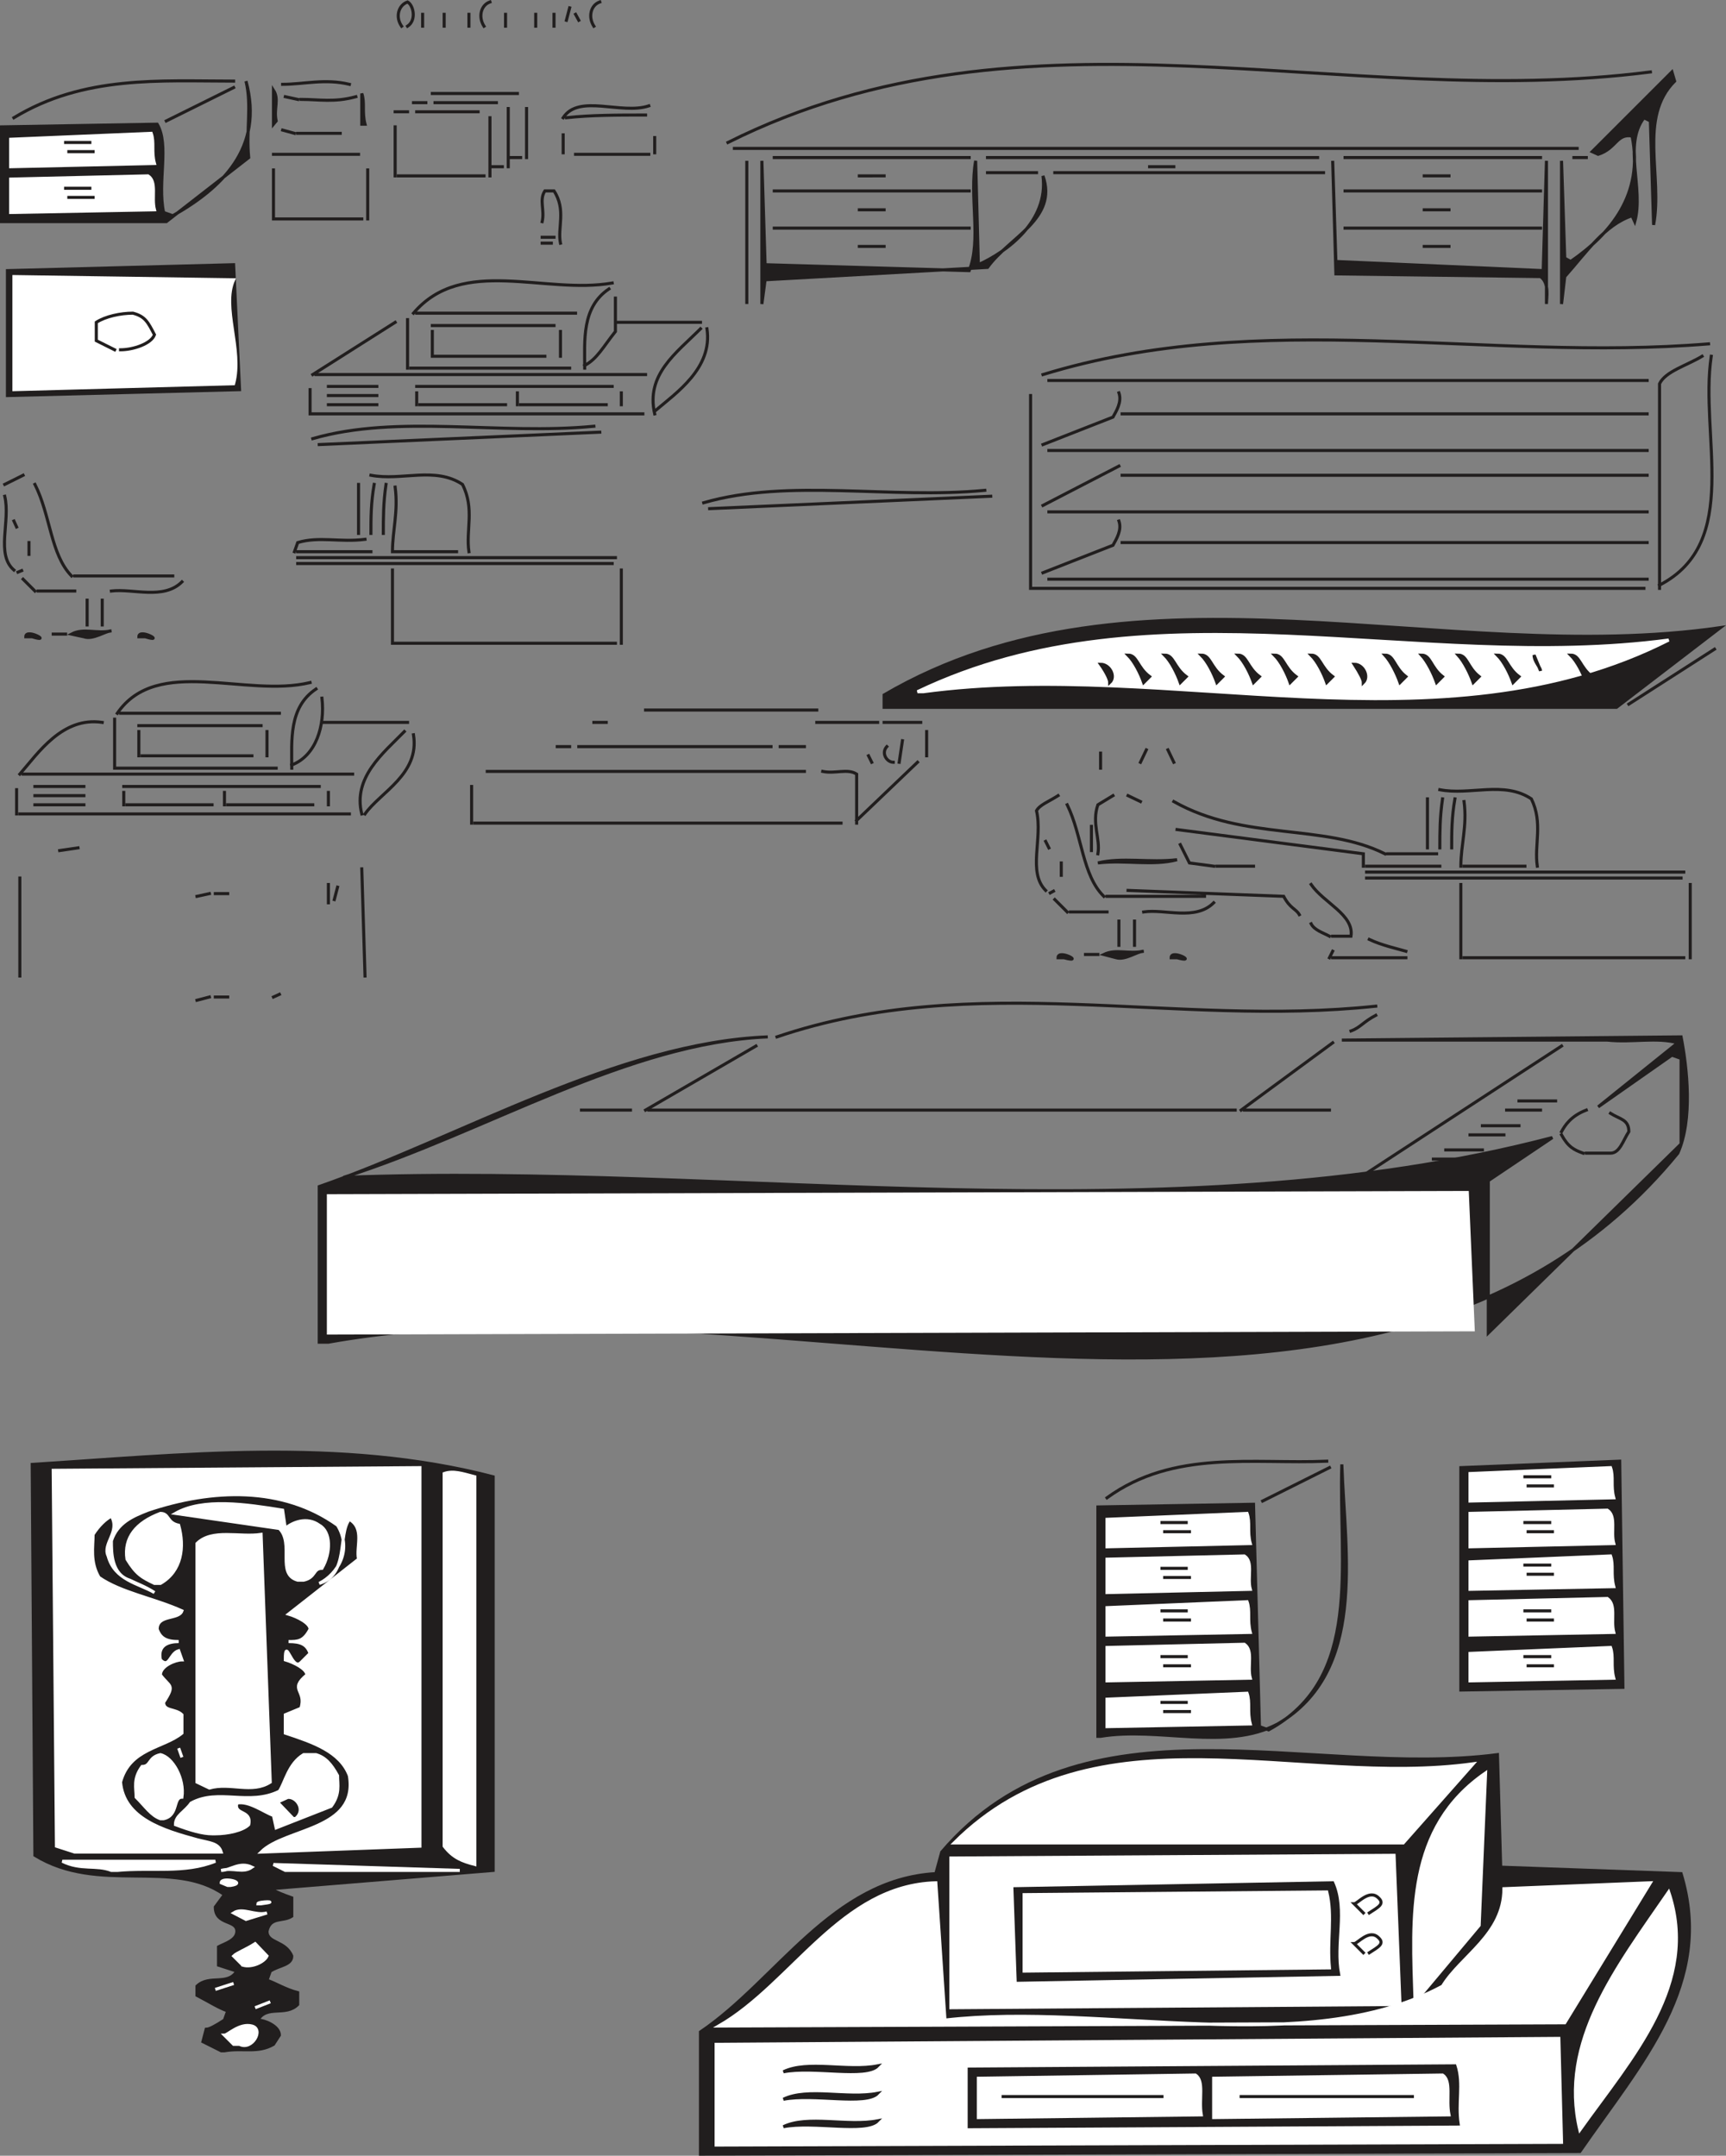 <svg width="427.367" height="533.798" viewBox="0 0 320.525 400.349" xmlns="http://www.w3.org/2000/svg"><rect x="0" y="0" width="320.525" height="400.349" fill="#808080" stroke="none"/><path style="fill:#211e1e;fill-opacity:1;fill-rule:evenodd;stroke:none" d="M134.898 836.3v-22.698c14.204-9.602 24.403-28.301 43.704-29.403l1.097-4c26.102-30.597 68.602-13.597 103.2-18.097L283.5 783l33.5 1.2c6.2 20.402-7.398 35.1-18.8 51.6" transform="translate(-4.817 -436.238)"/><path style="fill:none;stroke:#211e1e;stroke-width:5.7;stroke-linecap:square;stroke-linejoin:miter;stroke-miterlimit:4;stroke-opacity:1" d="M1348.984 56.992v226.992c142.032 96.016 244.024 283.008 437.032 294.024l10.976 40c261.016 305.976 686.016 135.976 1031.992 180.976L2835 590l335-11.992c61.992-204.024-73.984-351.016-188.008-516.016Zm0 0" transform="matrix(.1 0 0 -.1 -4.817 405.762)"/><path style="fill:#fff;fill-opacity:1;fill-rule:evenodd;stroke:#fff;stroke-width:5.7;stroke-linecap:square;stroke-linejoin:miter;stroke-miterlimit:4;stroke-opacity:1" d="M1378.008 73.984v187.032l1565 10.976 5-193.008zm0 0" transform="matrix(.1 0 0 -.1 -4.817 405.762)"/><path style="fill:#fff;fill-opacity:1;fill-rule:evenodd;stroke:none" d="M298.2 831.8c-3.9-16.402 6.8-30.1 16.5-44.198 5.698 17-6.802 30.597-16.5 44.199" transform="translate(-4.817 -436.238)"/><path style="fill:none;stroke:#fff;stroke-width:5.7;stroke-linecap:square;stroke-linejoin:miter;stroke-miterlimit:4;stroke-opacity:1" d="M2981.992 101.992c-38.984 164.024 68.008 301.016 165 441.992 56.992-170-68.008-305.976-165-441.992zm0 0" transform="matrix(.1 0 0 -.1 -4.817 405.762)"/><path style="fill:#211e1e;fill-opacity:1;fill-rule:evenodd;stroke:none" d="M150.3 831.2c4.5-2.2 11.9 0 17.5-1.098-2.198 2.296-11.902 0-17.5 1.097" transform="translate(-4.817 -436.238)"/><path style="fill:none;stroke:#211e1e;stroke-width:5.7;stroke-linecap:square;stroke-linejoin:miter;stroke-miterlimit:4;stroke-opacity:1" d="M1503.008 108.008c45 21.992 118.984 0 175 10.976-21.992-22.968-119.024 0-175-10.976zm0 0" transform="matrix(.1 0 0 -.1 -4.817 405.762)"/><path style="fill:#211e1e;fill-opacity:1;fill-rule:evenodd;stroke:none" d="M184.8 831.2v-10.7l90.2-.602c1.102 3.403 0 6.801.602 10.801" transform="translate(-4.817 -436.238)"/><path style="fill:none;stroke:#211e1e;stroke-width:5.7;stroke-linecap:square;stroke-linejoin:miter;stroke-miterlimit:4;stroke-opacity:1" d="M1848.008 108.008V215L2750 221.016c11.016-34.024 0-68.008 6.016-108.008zm0 0" transform="matrix(.1 0 0 -.1 -4.817 405.762)"/><path style="fill:#fff;fill-opacity:1;fill-rule:evenodd;stroke:none" d="M186.5 829.5v-7.3l40.3-.598c1.7 1.097.598 4.5 1.098 7.398" transform="translate(-4.817 -436.238)"/><path style="fill:none;stroke:#fff;stroke-width:5.7;stroke-linecap:square;stroke-linejoin:miter;stroke-miterlimit:4;stroke-opacity:1" d="M1865 125v73.008l403.008 5.976c16.992-10.976 5.976-45 10.976-73.984zm0 0" transform="matrix(.1 0 0 -.1 -4.817 405.762)"/><path style="fill:#fff;fill-opacity:1;fill-rule:evenodd;stroke:none" d="M230.2 829.5v-7.3l42.5-.598c1.698 1.097.6 4.5 1.198 7.398" transform="translate(-4.817 -436.238)"/><path style="fill:none;stroke:#fff;stroke-width:5.7;stroke-linecap:square;stroke-linejoin:miter;stroke-miterlimit:4;stroke-opacity:1" d="M2301.992 125v73.008l425 5.976c16.992-10.976 6.016-45 11.992-73.984zm0 0" transform="matrix(.1 0 0 -.1 -4.817 405.762)"/><path style="fill:#211e1e;fill-opacity:1;fill-rule:evenodd;stroke:none" d="M150.3 826.102c4.5-2.204 11.9 0 17.5-1.102-2.198 2.3-11.902 0-17.5 1.102" transform="translate(-4.817 -436.238)"/><path style="fill:none;stroke:#211e1e;stroke-width:5.7;stroke-linecap:square;stroke-linejoin:miter;stroke-miterlimit:4;stroke-opacity:1" d="M1503.008 158.984c45 22.032 118.984 0 175 11.016-21.992-23.008-119.024 0-175-11.016zm0 0" transform="matrix(.1 0 0 -.1 -4.817 405.762)"/><path style="fill:#211e1e;fill-opacity:1;fill-rule:evenodd;stroke:none" d="M150.3 821c4.5-2.2 11.9 0 17.5-1.102-2.198 2.301-11.902 0-17.5 1.102" transform="translate(-4.817 -436.238)"/><path style="fill:none;stroke:#211e1e;stroke-width:5.7;stroke-linecap:square;stroke-linejoin:miter;stroke-miterlimit:4;stroke-opacity:1" d="M1503.008 210c45 21.992 118.984 0 175 11.016-21.992-23.008-119.024 0-175-11.016zm0 0" transform="matrix(.1 0 0 -.1 -4.817 405.762)"/><path style="fill:#211e1e;fill-opacity:1;fill-rule:evenodd;stroke:none" d="m45.898 817.102-3.398-1.704.602-2.296c.597 0 1.699-.602 3.398-1.704l.602-1.699c-1.704-.597-3.403-1.699-5.704-2.898v-1.7c2.301-2.203 5.704 0 7.403-2.8l-3.403-1.102v-3.398c1.102-.602 3.403-1.2 3.403-2.903 0-2.199-4-1.097-4-4.5l1.699-2.296c-9.602-6.801-23.3 0-35.2-7.301l-.5-72.602C38 706.5 68 703.102 96.399 710.5v73.102L55 787c1.102.602 2.3 1.102 4 1.7v3.402c-1.7 1.097-4 0-4.602 2.796 0 2.301 3.403 1.704 4.602 4.602 0 1.7-2.3 1.7-4 2.8l-.602 1.7c1.704.602 3.403 1.7 5.704 2.3v2.2c-2.301 2.3-5.704 0-7.403 2.898 1.2 0 4 1.102 4 2.801l-1.097 1.7c-2.903 1.703-5.704.601-9.102 1.203" transform="translate(-4.817 -436.238)"/><path style="fill:none;stroke:#211e1e;stroke-width:5.7;stroke-linecap:square;stroke-linejoin:miter;stroke-miterlimit:4;stroke-opacity:1" d="M458.984 248.984 425 266.016l6.016 22.968c5.976 0 16.992 6.016 33.984 17.032l6.016 16.992c-17.032 5.976-34.024 16.992-57.032 28.984v16.992c23.008 22.032 57.032 0 74.024 28.008l-34.024 11.016v33.984c11.016 6.016 34.024 11.992 34.024 29.024 0 21.992-40 10.976-40 45L465 538.984c-96.016 68.008-233.008 0-351.992 73.008l-5 726.016C380 1355 680 1388.984 963.984 1315V583.984L550 550c11.016-6.016 23.008-11.016 40-16.992v-34.024c-16.992-10.976-40 0-46.016-27.968 0-23.008 34.024-17.032 46.016-46.016 0-16.992-23.008-16.992-40-28.008L543.984 380c17.032-6.016 34.024-16.992 57.032-23.008V335c-23.008-23.008-57.032 0-74.024-28.984 11.992 0 40-11.016 40-28.008l-10.976-16.992C526.992 243.984 498.984 255 465 248.984Zm0 0" transform="matrix(.1 0 0 -.1 -4.817 405.762)"/><path style="fill:#fff;fill-opacity:1;fill-rule:evenodd;stroke:none" d="m48.2 815.898-1.7-1.699c.602 0 2.8-2.3 5.102-1.699 2.296.602 0 4.602-2.301 3.398" transform="translate(-4.817 -436.238)"/><path style="fill:none;stroke:#fff;stroke-width:5.7;stroke-linecap:square;stroke-linejoin:miter;stroke-miterlimit:4;stroke-opacity:1" d="M481.992 261.016 465 278.008c6.016 0 28.008 23.008 51.016 16.992 22.968-6.016 0-46.016-23.008-33.984zm0 0" transform="matrix(.1 0 0 -.1 -4.817 405.762)"/><path style="fill:#fff;fill-opacity:1;fill-rule:evenodd;stroke:none" d="M138.3 812.5c13.7-7.898 22.7-26.102 40.302-26.602l1.699 25.5c29.5-3.398 66.898 7.403 92.398-6.296 3.403-5.602 11.403-9.602 11.403-18.102l27.199-1.102-15.903 26" transform="translate(-4.817 -436.238)"/><path style="fill:none;stroke:#fff;stroke-width:5.7;stroke-linecap:square;stroke-linejoin:miter;stroke-miterlimit:4;stroke-opacity:1" d="M1383.008 295C1520 373.984 1610 556.016 1786.016 561.016l16.992-255c295 33.984 668.984-74.024 923.984 62.968C2761.016 425 2841.016 465 2841.016 550l271.992 11.016-159.024-260zm0 0" transform="matrix(.1 0 0 -.1 -4.817 405.762)"/><path style="fill:#fff;fill-opacity:1;fill-rule:evenodd;stroke:none" d="M52.2 809.102 55 808" transform="translate(-4.817 -436.238)"/><path style="fill:none;stroke:#fff;stroke-width:5.7;stroke-linecap:square;stroke-linejoin:miter;stroke-miterlimit:4;stroke-opacity:1" d="M521.992 328.984 550 340Zm0 0" transform="matrix(.1 0 0 -.1 -4.817 405.762)"/><path style="fill:#fff;fill-opacity:1;fill-rule:evenodd;stroke:#fff;stroke-width:5.7;stroke-linecap:square;stroke-linejoin:miter;stroke-miterlimit:4;stroke-opacity:1" d="M1813.984 328.984v278.008l823.008 5L2648.008 335Zm0 0" transform="matrix(.1 0 0 -.1 -4.817 405.762)"/><path style="fill:#fff;fill-opacity:1;fill-rule:evenodd;stroke:none" d="M267.602 808c-.5-15.898-1.704-32.3 13.097-42.5l-1.199 28.3" transform="translate(-4.817 -436.238)"/><path style="fill:none;stroke:#fff;stroke-width:5.7;stroke-linecap:square;stroke-linejoin:miter;stroke-miterlimit:4;stroke-opacity:1" d="M2676.016 340c-5 158.984-17.032 323.008 130.976 425L2795 481.992Zm0 0" transform="matrix(.1 0 0 -.1 -4.817 405.762)"/><path style="fill:#fff;fill-opacity:1;fill-rule:evenodd;stroke:none" d="m44.8 805.7 3.4-1.098" transform="translate(-4.817 -436.238)"/><path style="fill:none;stroke:#fff;stroke-width:5.7;stroke-linecap:square;stroke-linejoin:miter;stroke-miterlimit:4;stroke-opacity:1" d="m448.008 363.008 33.984 10.976zm0 0" transform="matrix(.1 0 0 -.1 -4.817 405.762)"/><path style="fill:#211e1e;fill-opacity:1;fill-rule:evenodd;stroke:none" d="m193.898 804-.597-17 59-1.102c2.3 5.102 0 11.301 1.097 17" transform="translate(-4.817 -436.238)"/><path style="fill:none;stroke:#211e1e;stroke-width:5.7;stroke-linecap:square;stroke-linejoin:miter;stroke-miterlimit:4;stroke-opacity:1" d="m1938.984 380-5.976 170 590 11.016c23.008-51.016 0-113.008 10.976-170zm0 0" transform="matrix(.1 0 0 -.1 -4.817 405.762)"/><path style="fill:#fff;fill-opacity:1;fill-rule:evenodd;stroke:none" d="M195 802.3v-14.198l56.2-.5c1.1 4.5 0 9 .5 14.097" transform="translate(-4.817 -436.238)"/><path style="fill:none;stroke:#fff;stroke-width:5.7;stroke-linecap:square;stroke-linejoin:miter;stroke-miterlimit:4;stroke-opacity:1" d="M1950 396.992v141.992l561.992 5c11.016-45 0-90 5-140.976zm0 0" transform="matrix(.1 0 0 -.1 -4.817 405.762)"/><path style="fill:#fff;fill-opacity:1;fill-rule:evenodd;stroke:none" d="m49.898 801.2-1.699-1.7c.602-.602 2.301-1.2 4-2.3l2.2 2.3c-.5 1.102-2.797 2.2-4.5 1.7" transform="translate(-4.817 -436.238)"/><path style="fill:none;stroke:#fff;stroke-width:5.7;stroke-linecap:square;stroke-linejoin:miter;stroke-miterlimit:4;stroke-opacity:1" d="M498.984 408.008 481.992 425c6.016 6.016 23.008 11.992 40 23.008L543.984 425c-5-11.016-27.968-21.992-45-16.992zm0 0" transform="matrix(.1 0 0 -.1 -4.817 405.762)"/><path style="fill:#fff;fill-opacity:1;fill-rule:evenodd;stroke:none" d="m50.5 792.7-2.3-1.2c1.698-1.102 4 .602 6.198 0" transform="translate(-4.817 -436.238)"/><path style="fill:none;stroke:#fff;stroke-width:5.7;stroke-linecap:square;stroke-linejoin:miter;stroke-miterlimit:4;stroke-opacity:1" d="M505 493.008 481.992 505c16.992 11.016 40-6.016 61.992 0zm0 0" transform="matrix(.1 0 0 -.1 -4.817 405.762)"/><path style="fill:#fff;fill-opacity:1;fill-rule:evenodd;stroke:none" d="M52.7 789.8c0-.5 4.6-.5.6 0" transform="translate(-4.817 -436.238)"/><path style="fill:none;stroke:#fff;stroke-width:5.7;stroke-linecap:square;stroke-linejoin:miter;stroke-miterlimit:4;stroke-opacity:1" d="M526.992 521.992c0 5 46.016 5 6.016 0zm0 0" transform="matrix(.1 0 0 -.1 -4.817 405.762)"/><path style="fill:#fff;fill-opacity:1;fill-rule:evenodd;stroke:none" d="m47.102 786.398-1.204-.5c0-1.199 5.102 0 1.704.5" transform="translate(-4.817 -436.238)"/><path style="fill:none;stroke:#fff;stroke-width:5.7;stroke-linecap:square;stroke-linejoin:miter;stroke-miterlimit:4;stroke-opacity:1" d="m471.016 556.016-12.032 5c0 11.992 51.016 0 17.032-5zm0 0" transform="matrix(.1 0 0 -.1 -4.817 405.762)"/><path style="fill:#fff;fill-opacity:1;fill-rule:evenodd;stroke:none" d="M25.5 783.602c-2.8-1.102-5.7 0-9.102-1.704h28.403c-5.7 2.301-11.903 1.102-18.2 1.704" transform="translate(-4.817 -436.238)"/><path style="fill:none;stroke:#fff;stroke-width:5.7;stroke-linecap:square;stroke-linejoin:miter;stroke-miterlimit:4;stroke-opacity:1" d="M255 583.984c-28.008 11.016-56.992 0-91.016 17.032h284.024C391.016 578.008 328.984 590 266.016 583.984Zm0 0" transform="matrix(.1 0 0 -.1 -4.817 405.762)"/><path style="fill:#fff;fill-opacity:1;fill-rule:evenodd;stroke:none" d="M45.898 783.602c1.704 0 3.403-1.704 5.704-.602-1.704 1.2-3.403 0-5.704.602" transform="translate(-4.817 -436.238)"/><path style="fill:none;stroke:#fff;stroke-width:5.7;stroke-linecap:square;stroke-linejoin:miter;stroke-miterlimit:4;stroke-opacity:1" d="M458.984 583.984c17.032 0 34.024 17.032 57.032 6.016-17.032-11.992-34.024 0-57.032-6.016zm0 0" transform="matrix(.1 0 0 -.1 -4.817 405.762)"/><path style="fill:#fff;fill-opacity:1;fill-rule:evenodd;stroke:none" d="m57.8 783.602-2.198-1.102 34.597 1.102" transform="translate(-4.817 -436.238)"/><path style="fill:none;stroke:#fff;stroke-width:5.7;stroke-linecap:square;stroke-linejoin:miter;stroke-miterlimit:4;stroke-opacity:1" d="M578.008 583.984 556.016 595l345.976-11.016Zm0 0" transform="matrix(.1 0 0 -.1 -4.817 405.762)"/><path style="fill:#fff;fill-opacity:1;fill-rule:evenodd;stroke:none" d="M93 782.5c-2.3-.602-4-1.2-5.7-3.398v-69.204c1.7-.597 3.4 0 5.7.602" transform="translate(-4.817 -436.238)"/><path style="fill:none;stroke:#fff;stroke-width:5.7;stroke-linecap:square;stroke-linejoin:miter;stroke-miterlimit:4;stroke-opacity:1" d="M930 595c-23.008 6.016-40 11.992-56.992 33.984v692.032c16.992 5.976 33.984 0 56.992-6.016Zm0 0" transform="matrix(.1 0 0 -.1 -4.817 405.762)"/><path style="fill:#fff;fill-opacity:1;fill-rule:evenodd;stroke:none" d="m18.7 780.2-3.4-1.098-.6-69.801 68.1-.5v70.3L53.3 780.2c4.5-4.5 18.098-4 16.4-14.199-1.7-4.5-6.802-6.2-11.9-7.898V754.7l2.9-1.199c1.1-3.398-2.302-3.398 1.1-6.2 0-1.1-2.3-2.3-4-2.8 0-4.602 1.2 2.2 2.9.5l1.698-1.7c-.597-1.698-1.699-2.198-4-2.198 1.704 0 2.801 0 4-2.301 0-1.102-2.296-2.301-4-2.801l13-10.2c-.5-2.3 1.204-5.698-1.699-7.402-2.199 2.801 0 10.204-5.597 11.903 3.398-1.7 6.199-6.2 3.398-10.801-10.2-7.3-23.3-6.8-35.2-2.8-2.8 1.1-5.698 2.3-6.8 5.698 0 2.204 0 6.204 3.398 7.301 1.204.602 2.903 1.2 4.602 2.301-2.898-1.7-7.398-2.3-8.602-6.8-1.097-2.302 2.301-4.5.602-7.4-1.102.598-2.3 1.7-3.398 3.4 0 2.3-.602 5.1 1.097 8 4 2.8 10.301 3.902 15.403 6.198C38 737.102 34 736 34 738.801c.602 1.699 1.7 2.3 4 2.3-1.7 0-4 .5-3.398 3.399 1.699 1.7 1.699-1.2 3.398-1.7l.602 1.7c-1.204 0-4 1.102-4 2.8 1.699 2.302 2.796 1.7.597 5.098 0 1.704 2.2 1.102 3.403 2.301v3.403c-3.403 2.796-9.704 2.796-11.403 9.097.602 6.801 8 9 14.2 10.7 2.3.601 4 .601 4.5 2.3" transform="translate(-4.817 -436.238)"/><path style="fill:none;stroke:#fff;stroke-width:5.7;stroke-linecap:square;stroke-linejoin:miter;stroke-miterlimit:4;stroke-opacity:1" d="m186.992 618.008-33.984 10.976-6.016 698.008 681.016 5V628.984l-295-10.976c45 45 180.976 40 163.984 141.992-16.992 45-68.008 61.992-118.984 78.984v34.024L606.992 885c11.016 33.984-23.008 33.984 11.016 61.992 0 11.016-23.008 23.008-40 28.008 0 46.016 11.992-21.992 28.984-5l16.992 16.992c-5.976 16.992-16.992 21.992-40 21.992 17.032 0 28.008 0 40 23.008 0 11.016-22.968 23.008-40 28.008l130 101.992c-5 23.008 12.032 56.992-16.992 74.024-21.992-28.008 0-102.032-55.976-119.024C675 1133.984 703.008 1178.984 675 1225c-101.992 73.008-233.008 68.008-351.992 28.008C295 1241.992 266.016 1230 255 1196.016c0-22.032 0-62.032 33.984-73.008 12.032-6.016 29.024-11.992 46.016-23.008-28.984 16.992-73.984 23.008-86.016 68.008-10.976 23.008 23.008 45 6.016 73.984-11.016-5.976-23.008-16.992-33.984-33.984 0-23.008-6.016-51.016 10.976-80 40-28.008 103.008-39.024 154.024-61.992C380 1048.984 340 1060 340 1031.992c6.016-16.992 16.992-23.008 40-23.008-16.992 0-40-5-33.984-33.984 16.992-16.992 16.992 11.992 33.984 16.992L386.016 975c-12.032 0-40-11.016-40-28.008 16.992-23.008 27.968-16.992 5.976-50.976 0-17.032 21.992-11.016 34.024-23.008v-34.024c-34.024-27.968-97.032-27.968-114.024-90.976 6.016-68.008 80-90 141.992-106.992 23.008-6.016 40-6.016 45-23.008zm0 0" transform="matrix(.1 0 0 -.1 -4.817 405.762)"/><path style="fill:#fff;fill-opacity:1;fill-rule:evenodd;stroke:none" d="M182 778.5c26.102-26.102 64.102-10.2 96.398-14.7l-13 14.7" transform="translate(-4.817 -436.238)"/><path style="fill:none;stroke:#fff;stroke-width:5.7;stroke-linecap:square;stroke-linejoin:miter;stroke-miterlimit:4;stroke-opacity:1" d="M1820 635c261.016 261.016 641.016 101.992 963.984 146.992l-130-146.992Zm0 0" transform="matrix(.1 0 0 -.1 -4.817 405.762)"/><path style="fill:#fff;fill-opacity:1;fill-rule:evenodd;stroke:none" d="M44.2 776.8c-1.7 0-3.9-.6-6.802-1.698 0-1.704 1.704-2.301 2.903-4 5.097-2.801 10.699.597 16.398-2.204 1.102-1.699 1.7-5.097 4.5-6.796H63.5c1.7.5 2.8 1.699 4 3.898 0 1.7.5 3.398-1.2 5.7l-10.198 4-.5-2.302c-1.704-.597-4.602-2.796-6.801-2.296-.602 2.296 2.8 1.199 2.199 4-1.102 1.097-3.898 1.699-6.2 1.699" transform="translate(-4.817 -436.238)"/><path style="fill:none;stroke:#fff;stroke-width:5.7;stroke-linecap:square;stroke-linejoin:miter;stroke-miterlimit:4;stroke-opacity:1" d="M441.992 651.992c-16.992 0-38.984 6.016-68.008 16.992 0 17.032 17.032 23.008 29.024 40 50.976 28.008 106.992-5.976 163.984 22.032 11.016 16.992 16.992 50.976 45 67.968H635c16.992-5 28.008-16.992 40-38.984 0-16.992 5-33.984-11.992-56.992l-101.992-40-5 23.008c-17.032 5.976-46.016 27.968-68.008 22.968-6.016-22.968 28.008-11.992 21.992-40-11.016-10.976-38.984-16.992-61.992-16.992zm0 0" transform="matrix(.1 0 0 -.1 -4.817 405.762)"/><path style="fill:#fff;fill-opacity:1;fill-rule:evenodd;stroke:none" d="M34.602 774c-1.704-.602-2.801-2.3-4.5-4 0-1.7-.602-3.398 1.097-5.7 1.7 0 1.102-1.698 3.403-2.198 2.296.5 4.5 4.5 4 7.898-1.704 0-.602 3.398-3.403 4" transform="translate(-4.817 -436.238)"/><path style="fill:none;stroke:#fff;stroke-width:5.7;stroke-linecap:square;stroke-linejoin:miter;stroke-miterlimit:4;stroke-opacity:1" d="M346.016 680c-17.032 6.016-28.008 23.008-45 40 0 16.992-6.016 33.984 10.976 56.992 16.992 0 11.016 16.992 34.024 21.992 22.968-5 45-45 40-78.984-17.032 0-6.016-33.984-34.024-40Zm0 0" transform="matrix(.1 0 0 -.1 -4.817 405.762)"/><path style="fill:#211e1e;fill-opacity:1;fill-rule:evenodd;stroke:none" d="m59.5 773.398-2.2-2.296 1.098-.5c1.102 0 2.301 1.699 1.102 2.796" transform="translate(-4.817 -436.238)"/><path style="fill:none;stroke:#211e1e;stroke-width:5.7;stroke-linecap:square;stroke-linejoin:miter;stroke-miterlimit:4;stroke-opacity:1" d="m595 686.016-21.992 22.968 10.976 5c11.016 0 23.008-16.992 11.016-27.968Zm0 0" transform="matrix(.1 0 0 -.1 -4.817 405.762)"/><path style="fill:#fff;fill-opacity:1;fill-rule:evenodd;stroke:none" d="m43.7 768.3-2.302-1.1v-44.302c2.801-2.796 7.903-1.097 11.903-1.699l1.699 46c-3.398 2.2-7.398 0-11.3 1.102" transform="translate(-4.817 -436.238)"/><path style="fill:none;stroke:#fff;stroke-width:5.7;stroke-linecap:square;stroke-linejoin:miter;stroke-miterlimit:4;stroke-opacity:1" d="m436.992 736.992-23.008 11.016v443.008c28.008 27.968 79.024 10.976 119.024 16.992l16.992-460c-33.984-21.992-73.984 0-113.008-11.016zm0 0" transform="matrix(.1 0 0 -.1 -4.817 405.762)"/><path style="fill:#fff;fill-opacity:1;fill-rule:evenodd;stroke:none" d="M38.602 762.602 38 760.898" transform="translate(-4.817 -436.238)"/><path style="fill:none;stroke:#fff;stroke-width:5.7;stroke-linecap:square;stroke-linejoin:miter;stroke-miterlimit:4;stroke-opacity:1" d="M386.016 793.984 380 811.016Zm0 0" transform="matrix(.1 0 0 -.1 -4.817 405.762)"/><path style="fill:#211e1e;fill-opacity:1;fill-rule:evenodd;stroke:none" d="M208.7 758.7v-42.598l28.902-.5 1.097 41.296 1.7.602c17.601-9.602 13-30.602 13.601-49.3.602 17 4.602 38.5-11.898 48.198-9.602 5.102-22.102.5-32.903 2.301" transform="translate(-4.817 -436.238)"/><path style="fill:none;stroke:#211e1e;stroke-width:5.7;stroke-linecap:square;stroke-linejoin:miter;stroke-miterlimit:4;stroke-opacity:1" d="M2086.992 833.008v425.976l289.024 5 10.976-412.968 16.992-6.016c176.016 96.016 130 306.016 136.016 493.008 6.016-170 46.016-385-118.984-481.992-96.016-51.016-221.016-5-329.024-23.008Zm0 0" transform="matrix(.1 0 0 -.1 -4.817 405.762)"/><path style="fill:#fff;fill-opacity:1;fill-rule:evenodd;stroke:none" d="M210.398 756.898v-5.097l26-1.102c.602 1.7 0 3.403.602 5.7" transform="translate(-4.817 -436.238)"/><path style="fill:none;stroke:#fff;stroke-width:5.7;stroke-linecap:square;stroke-linejoin:miter;stroke-miterlimit:4;stroke-opacity:1" d="M2103.984 851.016v50.976l260 11.016c6.016-16.992 0-34.024 6.016-56.992zm0 0" transform="matrix(.1 0 0 -.1 -4.817 405.762)"/><path style="fill:#211e1e;fill-opacity:1;fill-rule:evenodd;stroke:#211e1e;stroke-width:5.7;stroke-linecap:square;stroke-linejoin:miter;stroke-miterlimit:4;stroke-opacity:1" d="M2761.016 918.984v413.008l295 11.992 5.976-420zm0 0" transform="matrix(.1 0 0 -.1 -4.817 405.762)"/><path style="fill:#fff;fill-opacity:1;fill-rule:evenodd;stroke:none" d="M210.398 748.398V742.2l25.5-.597c1.704 1.199.5 4 1.102 6.296" transform="translate(-4.817 -436.238)"/><path style="fill:none;stroke:#fff;stroke-width:5.7;stroke-linecap:square;stroke-linejoin:miter;stroke-miterlimit:4;stroke-opacity:1" d="M2103.984 936.016v61.992l255 5.976c17.032-11.992 5-40 11.016-62.968zm0 0" transform="matrix(.1 0 0 -.1 -4.817 405.762)"/><path style="fill:#fff;fill-opacity:1;fill-rule:evenodd;stroke:none" d="M277.8 748.398v-5.097l26.098-1.102c.602 1.7 0 3.403.602 5.7" transform="translate(-4.817 -436.238)"/><path style="fill:none;stroke:#fff;stroke-width:5.7;stroke-linecap:square;stroke-linejoin:miter;stroke-miterlimit:4;stroke-opacity:1" d="M2778.008 936.016v50.976l260.976 11.016c6.016-16.992 0-34.024 6.016-56.992zm0 0" transform="matrix(.1 0 0 -.1 -4.817 405.762)"/><path style="fill:#fff;fill-opacity:1;fill-rule:evenodd;stroke:none" d="M210.398 739.898v-5.097l26-1.102c.602 1.7 0 3.403.602 5.7" transform="translate(-4.817 -436.238)"/><path style="fill:none;stroke:#fff;stroke-width:5.7;stroke-linecap:square;stroke-linejoin:miter;stroke-miterlimit:4;stroke-opacity:1" d="M2103.984 1021.016v50.976l260 11.016c6.016-16.992 0-34.024 6.016-56.992zm0 0" transform="matrix(.1 0 0 -.1 -4.817 405.762)"/><path style="fill:#fff;fill-opacity:1;fill-rule:evenodd;stroke:none" d="M277.8 739.898V733.7l25.5-.597c1.7 1.199.598 4 1.2 6.296" transform="translate(-4.817 -436.238)"/><path style="fill:none;stroke:#fff;stroke-width:5.7;stroke-linecap:square;stroke-linejoin:miter;stroke-miterlimit:4;stroke-opacity:1" d="M2778.008 1021.016v61.992l255 5.976c16.992-11.992 5.976-40 11.992-62.968zm-2415 5zm215 0zm0 0" transform="matrix(.1 0 0 -.1 -4.817 405.762)"/><path style="fill:#fff;fill-opacity:1;fill-rule:evenodd;stroke:none" d="M210.398 732v-6.2l25.5-.6c1.704 1.1.5 4 1.102 6.198" transform="translate(-4.817 -436.238)"/><path style="fill:none;stroke:#fff;stroke-width:5.7;stroke-linecap:square;stroke-linejoin:miter;stroke-miterlimit:4;stroke-opacity:1" d="M2103.984 1100v61.992l255 6.016c17.032-11.016 5-40 11.016-61.992zm0 0" transform="matrix(.1 0 0 -.1 -4.817 405.762)"/><path style="fill:#fff;fill-opacity:1;fill-rule:evenodd;stroke:none" d="M277.8 731.398v-5.097l26.098-1.102c.602 1.7 0 3.403.602 5.7" transform="translate(-4.817 -436.238)"/><path style="fill:none;stroke:#fff;stroke-width:5.7;stroke-linecap:square;stroke-linejoin:miter;stroke-miterlimit:4;stroke-opacity:1" d="M2778.008 1106.016v50.976l260.976 11.016c6.016-16.992 0-34.024 6.016-56.992zm0 0" transform="matrix(.1 0 0 -.1 -4.817 405.762)"/><path style="fill:#fff;fill-opacity:1;fill-rule:evenodd;stroke:none" d="M33.5 730.3c-2.3-1.1-3.398-1.698-5.102-4.5-.597-4 1.704-6.8 6.204-8.5 1.699 0 1.097 1.7 3.398 2.2 1.102 4 .602 8.5-3.398 10.8" transform="translate(-4.817 -436.238)"/><path style="fill:none;stroke:#fff;stroke-width:5.7;stroke-linecap:square;stroke-linejoin:miter;stroke-miterlimit:4;stroke-opacity:1" d="M335 1116.992c-23.008 11.016-33.984 16.992-51.016 45-5.976 40 17.032 68.008 62.032 85 16.992 0 10.976-16.992 33.984-21.992 11.016-40 6.016-85-33.984-108.008zm0 0" transform="matrix(.1 0 0 -.1 -4.817 405.762)"/><path style="fill:#fff;fill-opacity:1;fill-rule:evenodd;stroke:none" d="M60.102 729.7c-4-1.098-.602-6.802-3.403-9.598L37.4 717.3c5.101-2.903 13.101-1.7 19.902-.602l.5 3.403c1.199-1.102 4-2.301 6.3-.602 2.2 1.2 2.2 5.102.5 8-1.703 0-1.101 1.7-3.402 2.2" transform="translate(-4.817 -436.238)"/><path style="fill:none;stroke:#fff;stroke-width:5.7;stroke-linecap:square;stroke-linejoin:miter;stroke-miterlimit:4;stroke-opacity:1" d="M601.016 1123.008c-40 10.976-6.016 68.008-34.024 95.976l-193.008 28.008c51.016 29.024 131.016 16.992 199.024 6.016l5-34.024c11.992 11.016 40 23.008 63.008 6.016 21.992-11.992 21.992-51.016 5-80-17.032 0-11.016-16.992-34.024-21.992zm0 0" transform="matrix(.1 0 0 -.1 -4.817 405.762)"/><path style="fill:#fff;fill-opacity:1;fill-rule:evenodd;stroke:none" d="M210.398 723.5v-5.102l26-1.097c.602 1.699 0 3.398.602 5.597" transform="translate(-4.817 -436.238)"/><path style="fill:none;stroke:#fff;stroke-width:5.7;stroke-linecap:square;stroke-linejoin:miter;stroke-miterlimit:4;stroke-opacity:1" d="M2103.984 1185v51.016l260 10.976c6.016-16.992 0-33.984 6.016-55.976zm0 0" transform="matrix(.1 0 0 -.1 -4.817 405.762)"/><path style="fill:#fff;fill-opacity:1;fill-rule:evenodd;stroke:none" d="M277.8 723.5v-6.2l25.5-.6c1.7 1.1.598 4 1.2 6.198" transform="translate(-4.817 -436.238)"/><path style="fill:none;stroke:#fff;stroke-width:5.7;stroke-linecap:square;stroke-linejoin:miter;stroke-miterlimit:4;stroke-opacity:1" d="M2778.008 1185v61.992l255 6.016c16.992-11.016 5.976-40 11.992-61.992zm0 0" transform="matrix(.1 0 0 -.1 -4.817 405.762)"/><path style="fill:#fff;fill-opacity:1;fill-rule:evenodd;stroke:none" d="M277.8 715v-5.102l26.098-1.097c.602 1.699 0 3.398.602 5.597" transform="translate(-4.817 -436.238)"/><path style="fill:none;stroke:#fff;stroke-width:5.7;stroke-linecap:square;stroke-linejoin:miter;stroke-miterlimit:4;stroke-opacity:1" d="M2778.008 1270v51.016l260.976 10.976c6.016-16.992 0-33.984 6.016-55.976zm0 0" transform="matrix(.1 0 0 -.1 -4.817 405.762)"/><path style="fill:#211e1e;fill-opacity:1;fill-rule:evenodd;stroke:none" d="M64.102 685.5v-28.898c26.097-9.102 55.5-26.704 83.296-27.801-26.097 1.097-52.097 17.597-78.796 26.097 72.597-2.796 153.097 11.301 224.5-7.398l-11.903 8v28.3L317 648.7v-15.9l-1.7-.6-13.698 9.6 14.796-11.902c-4-1.097-8.5 0-13.097-.5H254l63-.597c1.102 5.699 2.2 15.3-.602 21.597C260.301 719 148 670.801 65.801 685.5" transform="translate(-4.817 -436.238)"/><path style="fill:none;stroke:#211e1e;stroke-width:5.7;stroke-linecap:square;stroke-linejoin:miter;stroke-miterlimit:4;stroke-opacity:1" d="M641.016 1565v288.984c260.976 91.016 555 267.032 832.968 278.008-260.976-10.976-520.976-175.976-787.968-260.976 725.976 27.968 1530.976-113.008 2245 73.984l-119.024-80v-283.008L3170 1933.008v158.984l-16.992 6.016-136.992-96.016 147.968 119.024c-40 10.976-85 0-130.976 5H2540l630 5.976c11.016-56.992 21.992-153.008-6.016-215.976C2603.008 1230 1480 1711.992 658.008 1565Zm0 0" transform="matrix(.1 0 0 -.1 -4.817 405.762)"/><path style="fill:#fff;fill-opacity:1;fill-rule:evenodd;stroke:#fff;stroke-width:5.7;stroke-linecap:square;stroke-linejoin:miter;stroke-miterlimit:4;stroke-opacity:1" d="M658.008 1581.992v255l2115 6.016 10.976-255zm0 0" transform="matrix(.1 0 0 -.1 -4.817 405.762)"/><path style="fill:#211e1e;fill-opacity:1;fill-rule:evenodd;stroke:none" d="M201.3 614.102c0-1.704 5.098 1.097 1.098 0" transform="translate(-4.817 -436.238)"/><path style="fill:none;stroke:#211e1e;stroke-width:5.7;stroke-linecap:square;stroke-linejoin:miter;stroke-miterlimit:4;stroke-opacity:1" d="M2013.008 2278.984c0 17.032 50.976-10.976 10.976 0zm0 0" transform="matrix(.1 0 0 -.1 -4.817 405.762)"/><path style="fill:#211e1e;fill-opacity:1;fill-rule:evenodd;stroke:none" d="m212.102 614.102-2.301-.602c2.3-1.102 4.5 0 7.398-.602-1.199 0-3.398 1.704-5.097 1.204" transform="translate(-4.817 -436.238)"/><path style="fill:none;stroke:#211e1e;stroke-width:5.7;stroke-linecap:square;stroke-linejoin:miter;stroke-miterlimit:4;stroke-opacity:1" d="m2121.016 2278.984-23.008 6.016c23.008 11.016 45 0 73.984 6.016-11.992 0-33.984-17.032-50.976-12.032zm0 0" transform="matrix(.1 0 0 -.1 -4.817 405.762)"/><path style="fill:#211e1e;fill-opacity:1;fill-rule:evenodd;stroke:none" d="M222.3 614.102c0-1.704 5.098 1.097 1.098 0" transform="translate(-4.817 -436.238)"/><path style="fill:none;stroke:#211e1e;stroke-width:5.7;stroke-linecap:square;stroke-linejoin:miter;stroke-miterlimit:4;stroke-opacity:1" d="M2223.008 2278.984c0 17.032 50.976-10.976 10.976 0zm-96.992 80zm0 0" transform="matrix(.1 0 0 -.1 -4.817 405.762)"/><path style="fill:#211e1e;fill-opacity:1;fill-rule:evenodd;stroke:none" d="m199.602 602.2 1.097-.598" transform="translate(-4.817 -436.238)"/><path style="fill:none;stroke:#211e1e;stroke-width:5.7;stroke-linecap:square;stroke-linejoin:miter;stroke-miterlimit:4;stroke-opacity:1" d="m1996.016 2398.008 10.976 5.976zm0 0" transform="matrix(.1 0 0 -.1 -4.817 405.762)"/><path style="fill:#211e1e;fill-opacity:1;fill-rule:evenodd;stroke:none" d="M208.7 596.5c4.5-1.102 9.6 0 14.698-.602-4.5 1.204-9.597 0-14.699.602" transform="translate(-4.817 -436.238)"/><path style="fill:none;stroke:#211e1e;stroke-width:5.7;stroke-linecap:square;stroke-linejoin:miter;stroke-miterlimit:4;stroke-opacity:1" d="M2086.992 2455c45 11.016 96.016 0 146.992 6.016-45-12.032-95.976 0-146.992-6.016zm101.992 113.984zM2126.016 2580zm0 0" transform="matrix(.1 0 0 -.1 -4.817 405.762)"/><path style="fill:#211e1e;fill-opacity:1;fill-rule:evenodd;stroke:none" d="M169 567.602V565.3c46.5-27.2 104.3-5.102 155.3-12.5L305 567.6" transform="translate(-4.817 -436.238)"/><path style="fill:none;stroke:#211e1e;stroke-width:5.7;stroke-linecap:square;stroke-linejoin:miter;stroke-miterlimit:4;stroke-opacity:1" d="M1690 2743.984v23.008c465 271.992 1043.008 51.016 1553.008 125L3050 2743.984Zm0 0" transform="matrix(.1 0 0 -.1 -4.817 405.762)"/><path style="fill:#fff;fill-opacity:1;fill-rule:evenodd;stroke:none" d="M175.2 564.7c43.698-20.9 93-3.4 139.5-9.598-42.5 21.5-92.4 3.398-138.4 9.597" transform="translate(-4.817 -436.238)"/><path style="fill:none;stroke:#fff;stroke-width:5.7;stroke-linecap:square;stroke-linejoin:miter;stroke-miterlimit:4;stroke-opacity:1" d="M1751.992 2773.008c436.992 208.984 930 33.984 1395 95.976-425-215-923.984-33.984-1383.984-95.976zm0 0" transform="matrix(.1 0 0 -.1 -4.817 405.762)"/><path style="fill:none;stroke:#211e1e;stroke-width:5.7;stroke-linecap:square;stroke-linejoin:miter;stroke-miterlimit:4;stroke-opacity:1" d="M1853.984 2790zm57.032 0zm141.992 0zm0 0" transform="matrix(.1 0 0 -.1 -4.817 405.762)"/><path style="fill:#211e1e;fill-opacity:1;fill-rule:evenodd;stroke:none" d="M210.898 563c0-.5-.5-1.7-1.699-3.398 1.7 0 2.903 2.296 1.7 3.398" transform="translate(-4.817 -436.238)"/><path style="fill:none;stroke:#211e1e;stroke-width:5.7;stroke-linecap:square;stroke-linejoin:miter;stroke-miterlimit:4;stroke-opacity:1" d="M2108.984 2790c0 5-5 16.992-16.992 33.984 16.992 0 29.024-22.968 16.992-33.984zm0 0" transform="matrix(.1 0 0 -.1 -4.817 405.762)"/><path style="fill:#211e1e;fill-opacity:1;fill-rule:evenodd;stroke:none" d="M217.2 563c-.598-1.7-1.7-3.898-2.9-5.102 1.7 0 1.7 2.301 4 4" transform="translate(-4.817 -436.238)"/><path style="fill:none;stroke:#211e1e;stroke-width:5.7;stroke-linecap:square;stroke-linejoin:miter;stroke-miterlimit:4;stroke-opacity:1" d="M2171.992 2790c-5.976 16.992-16.992 38.984-28.984 51.016 16.992 0 16.992-23.008 40-40zm0 0" transform="matrix(.1 0 0 -.1 -4.817 405.762)"/><path style="fill:#211e1e;fill-opacity:1;fill-rule:evenodd;stroke:none" d="M224 563c-.602-1.7-1.7-3.898-2.898-5.102 1.699 0 1.699 2.301 4 4" transform="translate(-4.817 -436.238)"/><path style="fill:none;stroke:#211e1e;stroke-width:5.7;stroke-linecap:square;stroke-linejoin:miter;stroke-miterlimit:4;stroke-opacity:1" d="M2240 2790c-6.016 16.992-16.992 38.984-28.984 51.016 16.992 0 16.992-23.008 40-40zm0 0" transform="matrix(.1 0 0 -.1 -4.817 405.762)"/><path style="fill:#211e1e;fill-opacity:1;fill-rule:evenodd;stroke:none" d="M230.8 563c-.6-1.7-1.698-3.898-2.902-5.102 1.704 0 1.704 2.301 4 4" transform="translate(-4.817 -436.238)"/><path style="fill:none;stroke:#211e1e;stroke-width:5.7;stroke-linecap:square;stroke-linejoin:miter;stroke-miterlimit:4;stroke-opacity:1" d="M2308.008 2790c-6.016 16.992-16.992 38.984-29.024 51.016 17.032 0 17.032-23.008 40-40zm0 0" transform="matrix(.1 0 0 -.1 -4.817 405.762)"/><path style="fill:#211e1e;fill-opacity:1;fill-rule:evenodd;stroke:none" d="M237.602 563c-.602-1.7-1.704-3.898-2.903-5.102 1.7 0 1.7 2.301 4 4" transform="translate(-4.817 -436.238)"/><path style="fill:none;stroke:#211e1e;stroke-width:5.7;stroke-linecap:square;stroke-linejoin:miter;stroke-miterlimit:4;stroke-opacity:1" d="M2376.016 2790c-6.016 16.992-17.032 38.984-29.024 51.016 16.992 0 16.992-23.008 40-40zm0 0" transform="matrix(.1 0 0 -.1 -4.817 405.762)"/><path style="fill:#211e1e;fill-opacity:1;fill-rule:evenodd;stroke:none" d="M244.398 563c-.597-1.7-1.699-3.898-2.898-5.102 1.7 0 1.7 2.301 4 4" transform="translate(-4.817 -436.238)"/><path style="fill:none;stroke:#211e1e;stroke-width:5.7;stroke-linecap:square;stroke-linejoin:miter;stroke-miterlimit:4;stroke-opacity:1" d="M2443.984 2790c-5.976 16.992-16.992 38.984-28.984 51.016 16.992 0 16.992-23.008 40-40zm0 0" transform="matrix(.1 0 0 -.1 -4.817 405.762)"/><path style="fill:#211e1e;fill-opacity:1;fill-rule:evenodd;stroke:none" d="M251.2 563c-.598-1.7-1.7-3.898-2.9-5.102 1.7 0 1.7 2.301 4 4" transform="translate(-4.817 -436.238)"/><path style="fill:none;stroke:#211e1e;stroke-width:5.7;stroke-linecap:square;stroke-linejoin:miter;stroke-miterlimit:4;stroke-opacity:1" d="M2511.992 2790c-5.976 16.992-16.992 38.984-28.984 51.016 16.992 0 16.992-23.008 40-40zm0 0" transform="matrix(.1 0 0 -.1 -4.817 405.762)"/><path style="fill:#211e1e;fill-opacity:1;fill-rule:evenodd;stroke:none" d="M258 563c0-.5-.602-1.7-1.7-3.398 1.7 0 2.802 2.296 1.7 3.398" transform="translate(-4.817 -436.238)"/><path style="fill:none;stroke:#211e1e;stroke-width:5.7;stroke-linecap:square;stroke-linejoin:miter;stroke-miterlimit:4;stroke-opacity:1" d="M2580 2790c0 5-6.016 16.992-16.992 33.984 16.992 0 28.008-22.968 16.992-33.984zm0 0" transform="matrix(.1 0 0 -.1 -4.817 405.762)"/><path style="fill:#211e1e;fill-opacity:1;fill-rule:evenodd;stroke:none" d="M264.8 563c-.6-1.7-1.698-3.898-2.8-5.102 1.7 0 1.7 2.301 3.898 4" transform="translate(-4.817 -436.238)"/><path style="fill:none;stroke:#211e1e;stroke-width:5.7;stroke-linecap:square;stroke-linejoin:miter;stroke-miterlimit:4;stroke-opacity:1" d="M2648.008 2790c-6.016 16.992-16.992 38.984-28.008 51.016 16.992 0 16.992-23.008 38.984-40zm0 0" transform="matrix(.1 0 0 -.1 -4.817 405.762)"/><path style="fill:#211e1e;fill-opacity:1;fill-rule:evenodd;stroke:none" d="M271.602 563c-.602-1.7-1.704-3.898-2.801-5.102 1.699 0 1.699 2.301 3.898 4" transform="translate(-4.817 -436.238)"/><path style="fill:none;stroke:#211e1e;stroke-width:5.7;stroke-linecap:square;stroke-linejoin:miter;stroke-miterlimit:4;stroke-opacity:1" d="M2716.016 2790c-6.016 16.992-17.032 38.984-28.008 51.016 16.992 0 16.992-23.008 38.984-40zm0 0" transform="matrix(.1 0 0 -.1 -4.817 405.762)"/><path style="fill:#211e1e;fill-opacity:1;fill-rule:evenodd;stroke:none" d="M278.398 563c-.597-1.7-1.699-3.898-2.796-5.102 1.699 0 1.699 2.301 3.898 4" transform="translate(-4.817 -436.238)"/><path style="fill:none;stroke:#211e1e;stroke-width:5.7;stroke-linecap:square;stroke-linejoin:miter;stroke-miterlimit:4;stroke-opacity:1" d="M2783.984 2790c-5.976 16.992-16.992 38.984-27.968 51.016 16.992 0 16.992-23.008 38.984-40zm0 0" transform="matrix(.1 0 0 -.1 -4.817 405.762)"/><path style="fill:#211e1e;fill-opacity:1;fill-rule:evenodd;stroke:none" d="M285.8 563c-.6-1.7-1.698-3.898-2.902-5.102 1.704 0 1.704 2.301 4 4" transform="translate(-4.817 -436.238)"/><path style="fill:none;stroke:#211e1e;stroke-width:5.7;stroke-linecap:square;stroke-linejoin:miter;stroke-miterlimit:4;stroke-opacity:1" d="M2858.008 2790c-6.016 16.992-16.992 38.984-29.024 51.016 17.032 0 17.032-23.008 40-40zm73.008 0zm0 0" transform="matrix(.1 0 0 -.1 -4.817 405.762)"/><path style="fill:#211e1e;fill-opacity:1;fill-rule:evenodd;stroke:none" d="M299.398 563c-.597-1.7-1.699-3.898-2.898-5.102 1.7 0 1.7 2.301 4 4" transform="translate(-4.817 -436.238)"/><path style="fill:none;stroke:#211e1e;stroke-width:5.7;stroke-linecap:square;stroke-linejoin:miter;stroke-miterlimit:4;stroke-opacity:1" d="M2993.984 2790c-5.976 16.992-16.992 38.984-28.984 51.016 16.992 0 16.992-23.008 40-40zm-1105.976 21.992zm56.992 0zm0 0" transform="matrix(.1 0 0 -.1 -4.817 405.762)"/><path style="fill:#211e1e;fill-opacity:1;fill-rule:evenodd;stroke:none" d="M290.898 560.8c0-.6-1.199-1.698-1.199-2.902" transform="translate(-4.817 -436.238)"/><path style="fill:none;stroke:#211e1e;stroke-width:5.7;stroke-linecap:square;stroke-linejoin:miter;stroke-miterlimit:4;stroke-opacity:1" d="M2908.984 2811.992c0 6.016-11.992 16.992-11.992 29.024zm0 0" transform="matrix(.1 0 0 -.1 -4.817 405.762)"/><path style="fill:#211e1e;fill-opacity:1;fill-rule:evenodd;stroke:none" d="M9.602 554.5c0-1.7 5.097 1.2 1.199 0" transform="translate(-4.817 -436.238)"/><path style="fill:none;stroke:#211e1e;stroke-width:5.7;stroke-linecap:square;stroke-linejoin:miter;stroke-miterlimit:4;stroke-opacity:1" d="M96.016 2875c0 16.992 50.976-11.992 11.992 0zm0 0" transform="matrix(.1 0 0 -.1 -4.817 405.762)"/><path style="fill:#211e1e;fill-opacity:1;fill-rule:evenodd;stroke:none" d="m20.398 554.5-2.296-.5c2.296-1.2 4.597 0 7.398-.602-1.102 0-3.398 1.704-5.102 1.102" transform="translate(-4.817 -436.238)"/><path style="fill:none;stroke:#211e1e;stroke-width:5.7;stroke-linecap:square;stroke-linejoin:miter;stroke-miterlimit:4;stroke-opacity:1" d="m203.984 2875-22.968 5c22.968 11.992 45.976 0 73.984 6.016-11.016 0-33.984-17.032-51.016-11.016zm0 0" transform="matrix(.1 0 0 -.1 -4.817 405.762)"/><path style="fill:#211e1e;fill-opacity:1;fill-rule:evenodd;stroke:none" d="M30.602 554.5c0-1.7 5.097 1.2 1.199 0" transform="translate(-4.817 -436.238)"/><path style="fill:none;stroke:#211e1e;stroke-width:5.7;stroke-linecap:square;stroke-linejoin:miter;stroke-miterlimit:4;stroke-opacity:1" d="M306.016 2875c0 16.992 50.976-11.992 11.992 0zM210 2953.984zm0 0" transform="matrix(.1 0 0 -.1 -4.817 405.762)"/><path style="fill:#211e1e;fill-opacity:1;fill-rule:evenodd;stroke:none" d="m7.898 542.602 1.204-.5" transform="translate(-4.817 -436.238)"/><path style="fill:none;stroke:#211e1e;stroke-width:5.7;stroke-linecap:square;stroke-linejoin:miter;stroke-miterlimit:4;stroke-opacity:1" d="m78.984 2993.984 12.032 5zm0 0" transform="matrix(.1 0 0 -.1 -4.817 405.762)"/><path style="fill:#211e1e;fill-opacity:1;fill-rule:evenodd;stroke:#211e1e;stroke-width:5.7;stroke-linecap:square;stroke-linejoin:miter;stroke-miterlimit:4;stroke-opacity:1" d="M61.992 3323.008V3555l420 11.016 11.016-232.032zm0 0" transform="matrix(.1 0 0 -.1 -4.817 405.762)"/><path style="fill:#fff;fill-opacity:1;fill-rule:evenodd;stroke:none" d="M7.398 508.602v-21l40.801.597c-2.3 5.102 1.7 13 0 19.301" transform="translate(-4.817 -436.238)"/><path style="fill:none;stroke:#fff;stroke-width:5.7;stroke-linecap:square;stroke-linejoin:miter;stroke-miterlimit:4;stroke-opacity:1" d="M73.984 3333.984v210l408.008-5.976c-23.008-51.016 16.992-130 0-193.008zm0 0" transform="matrix(.1 0 0 -.1 -4.817 405.762)"/><path style="fill:none;stroke:#211e1e;stroke-width:5.7;stroke-linecap:square;stroke-linejoin:miter;stroke-miterlimit:4;stroke-opacity:1" d="M1435 3493.008v265.976zm0 0" transform="matrix(.1 0 0 -.1 -4.817 405.762)"/><path style="fill:#211e1e;fill-opacity:1;fill-rule:evenodd;stroke:none" d="M146.3 492.7v-26.598l.598 19.296 37.903 1.102c2.3-5.7 0-13.602 1.199-20.398l.5 19.296c5.102-2.296 13.102-8 12-16.5 2.8 8-6.3 11.403-10.3 17l-41.302 2.301" transform="translate(-4.817 -436.238)"/><path style="fill:none;stroke:#211e1e;stroke-width:5.7;stroke-linecap:square;stroke-linejoin:miter;stroke-miterlimit:4;stroke-opacity:1" d="M1463.008 3493.008v265.976l5.976-192.968L1848.008 3555c23.008 56.992 0 136.016 11.992 203.984l5-192.968c51.016 22.968 131.016 80 120 165 28.008-80-63.008-114.024-103.008-170l-413.008-23.008zm0 0" transform="matrix(.1 0 0 -.1 -4.817 405.762)"/><path style="fill:#211e1e;fill-opacity:1;fill-rule:evenodd;stroke:none" d="M292 492.7c0-1.098.602-3.9-1.102-5.098l-38-.5-.597-21 .597 18.699 38.5 1.699.602-20.398" transform="translate(-4.817 -436.238)"/><path style="fill:none;stroke:#211e1e;stroke-width:5.7;stroke-linecap:square;stroke-linejoin:miter;stroke-miterlimit:4;stroke-opacity:1" d="M2920 3493.008c0 10.976 6.016 38.984-11.016 50.976l-380 5-5.976 210 5.976-186.992 385-16.992 6.016 203.984zm0 0" transform="matrix(.1 0 0 -.1 -4.817 405.762)"/><path style="fill:#211e1e;fill-opacity:1;fill-rule:evenodd;stroke:none" d="M294.8 492.7v-26.598l.598 18.097 1.102.602c7.398-5.102 13.602-12.5 11.398-23.301-2.898-.5-2.898 2.3-6.296 3.398l-1.102-.5 14.8-14.796.5 1.699c-6.8 6.8-2.198 17.597-3.902 26.699l-.597-19.3-1.2-.598c-3.902 5.097 0 13.097-1.703 19.296l-.5-1.097c-5.097 1.699-8.5 6.8-12.5 11.3" transform="translate(-4.817 -436.238)"/><path style="fill:none;stroke:#211e1e;stroke-width:5.7;stroke-linecap:square;stroke-linejoin:miter;stroke-miterlimit:4;stroke-opacity:1" d="M2948.008 3493.008v265.976l5.976-180.976 11.016-6.016c73.984 51.016 136.016 125 113.984 233.008-28.984 5-28.984-23.008-62.968-33.984l-11.016 5 148.008 147.968 5-16.992c-68.008-68.008-21.992-175.976-39.024-266.992l-5.976 193.008-11.992 5.976c-39.024-50.976 0-130.976-17.032-192.968l-5 10.976c-50.976-16.992-85-68.008-125-113.008zm0 0" transform="matrix(.1 0 0 -.1 -4.817 405.762)"/><path style="fill:#211e1e;fill-opacity:1;fill-rule:evenodd;stroke:none" d="M5.102 477.398v-17.597L34 459.3c2.3 3.898 0 10.699 1.2 16.398l1.698.602c9-5.102 17-12.5 13.602-25 1.102 4.597 0 9.097.5 14.199l-15.3 11.898" transform="translate(-4.817 -436.238)"/><path style="fill:none;stroke:#211e1e;stroke-width:5.7;stroke-linecap:square;stroke-linejoin:miter;stroke-miterlimit:4;stroke-opacity:1" d="M51.016 3646.016v175.976l288.984 5c23.008-38.984 0-106.992 11.992-163.984l16.992-6.016c90 51.016 170 125 136.016 250 11.016-45.976 0-90.976 5-141.992l-153.008-118.984Zm0 0" transform="matrix(.1 0 0 -.1 -4.817 405.762)"/><path style="fill:#fff;fill-opacity:1;fill-rule:evenodd;stroke:none" d="M6.8 475.7v-6.2l25.5-.602c1.7 1.102.598 4 1.2 6.301" transform="translate(-4.817 -436.238)"/><path style="fill:none;stroke:#fff;stroke-width:5.7;stroke-linecap:square;stroke-linejoin:miter;stroke-miterlimit:4;stroke-opacity:1" d="M68.008 3663.008V3725l255 6.016c16.992-11.016 5.976-40 11.992-63.008Zm0 0" transform="matrix(.1 0 0 -.1 -4.817 405.762)"/><path style="fill:#fff;fill-opacity:1;fill-rule:evenodd;stroke:none" d="M6.8 467.2v-5.098L32.899 461c.602 1.7 0 3.398.602 5.602" transform="translate(-4.817 -436.238)"/><path style="fill:none;stroke:#fff;stroke-width:5.7;stroke-linecap:square;stroke-linejoin:miter;stroke-miterlimit:4;stroke-opacity:1" d="M68.008 3748.008v50.976L328.984 3810c6.016-16.992 0-33.984 6.016-56.016zm0 0" transform="matrix(.1 0 0 -.1 -4.817 405.762)"/><path style="fill:none;stroke:#211e1e;stroke-width:5.7;stroke-linecap:square;stroke-linejoin:miter;stroke-miterlimit:4;stroke-opacity:1" d="M1383.008 3765zm-289.024 6.016V3810Zm170 0V3805Zm0 0" transform="matrix(.1 0 0 -.1 -4.817 405.762)"/><path style="fill:#211e1e;fill-opacity:1;fill-rule:evenodd;stroke:none" d="M55.602 459.3V453c1.097 1.7 0 3.398.5 5.7" transform="translate(-4.817 -436.238)"/><path style="fill:none;stroke:#211e1e;stroke-width:5.7;stroke-linecap:square;stroke-linejoin:miter;stroke-miterlimit:4;stroke-opacity:1" d="M556.016 3826.992V3890c10.976-16.992 0-33.984 5-56.992zm0 0" transform="matrix(.1 0 0 -.1 -4.817 405.762)"/><path style="fill:#211e1e;fill-opacity:1;fill-rule:evenodd;stroke:none" d="M72 459.3v-5.698c.602 1.699 0 3.398.602 5.699" transform="translate(-4.817 -436.238)"/><path style="fill:none;stroke:#211e1e;stroke-width:5.7;stroke-linecap:square;stroke-linejoin:miter;stroke-miterlimit:4;stroke-opacity:1" d="M720 3826.992v56.992c6.016-16.992 0-33.984 6.016-56.992zM1911.016 163.984h295m146.992 0h318.008M2580 431.016l-16.992 16.992c5.976 0 28.008 28.008 45 10.976 11.992-10.976 0-16.992-16.992-27.968M2580 505l-16.992 16.992c5.976 0 28.008 28.008 45 11.016 11.992-11.016 0-16.992-16.992-28.008m-380 373.984h45.976m-50.976 17.032h45m-40 67.968h45.976m629.024 0h45m-725 17.032h45m628.984 0h46.016m-715 67.968h45.976m629.024 0h45m-725 17.032h45m628.984 0h46.016m-715 61.992h45.976m629.024 5.976h45m-725 11.016h45m628.984 6.016h46.016m-715 61.992h45.976m629.024 0h45m-725 16.992h45m628.984 0h46.016m-533.008 40 123.984 61.992m-413.008-55.976c124.024 90 272.032 61.992 408.008 67.968m374.024-45.976h45M2880 1315h46.016m-352.032 556.016L2948.008 2115M2710 1905h63.008m215 11.016c-16.992 5.976-28.008 11.992-40 33.984m45.976-33.984h45c17.032 0 23.008 22.968 34.024 40 0 22.968-16.992 22.968-34.024 33.984m-305.976-68.008h68.008M2778.008 1950h63.008m106.992 6.016c5.976 10.976 16.992 28.984 45.976 40m-192.968-29.024h67.968m-1740.976 29.024h90.976m28.008 0 205 118.984m-198.984-118.984h1088.984m11.016 0 170 125m-164.024-125h158.008m329.024 0h62.968m-40 16.992h68.008m-1445.976 118.984c368.984 125 736.992 16.992 1111.992 56.992m-46.016-45.976c16.992 5.976 23.008 16.992 46.016 28.984M413.984 2200l23.008 6.016m11.016 0h23.008m85 0 10.976 5M85 2245v181.992M726.016 2245 720 2443.984m1796.992-165 6.016 12.032m0-12.032h135.976m102.032 0V2415m5.976-136.016H3175m11.992 0V2415m-1123.008-130h23.008m571.992 6.016c-16.992 5-45 10.976-67.968 21.992m-465-11.016v45m28.984-45v45m361.992-28.008c-10.976 6.016-28.008 11.016-33.984 23.008m40-23.008h33.984c6.016 40-50.976 62.032-73.984 96.016m-21.992-56.016c-6.016 11.016-17.032 11.016-29.024 34.024l-288.984 10.976m-113.008-40-23.008 23.008m29.024-23.008h67.968m68.008 0c39.024 6.016 96.016-16.992 130 17.032m-1643.984 0V2415m10.976-28.008L675 2410m-261.016-16.992 23.008 5m1661.016-5c-40 38.984-40 113.008-68.008 170m73.984-170H2285m-1836.992 5h23.008M1990 2403.984c-33.984 34.024-5 96.016-16.992 148.008 5.976 11.016 23.008 16.992 40 28.008m573.008-153.008H3170m-1151.016 5V2455m567.032-16.992H3175m-873.008 10.976-45 6.016-16.992 33.984m68.008-40h68.008m203.984 0v23.008l-346.016 45m352.032-68.008h135.976m39.024 0c0 40 11.992 74.024 5.976 120m0-120H2880" transform="matrix(.1 0 0 -.1 -4.817 405.762)"/><path style="fill:none;stroke:#211e1e;stroke-width:5.7;stroke-linecap:square;stroke-linejoin:miter;stroke-miterlimit:4;stroke-opacity:1" d="M2903.008 2448.984c-6.016 40 10.976 80-11.016 125-50.976 34.024-113.984 6.016-170 17.032m-635-119.024c5 28.008-11.992 56.992 0 91.016L2115 2580m505-108.008c-113.984 56.992-261.016 23.008-391.992 96.992M2625 2471.992h91.016m-2557.032 6.016 34.024 5m1881.992-5v45m-78.984-40L1990 2495m708.984-11.992v90.976m23.008-90.976c0 28.984 0 56.992 5 90.976" transform="matrix(.1 0 0 -.1 -4.817 405.762)"/><path style="fill:none;stroke:#211e1e;stroke-width:5.7;stroke-linecap:square;stroke-linejoin:miter;stroke-miterlimit:4;stroke-opacity:1" d="M2743.984 2483.008c0 28.984 0 56.992 6.016 90.976m-1826.016-45v68.008m6.016-68.008h680m28.984 0V2620c-16.992 11.016-40 0-62.968 5m62.968-91.016 113.008 108.008M78.984 2546.016v45m6.016-45h611.992m23.008 0c-16.992 67.968 40 112.968 78.984 152.968m-72.968-152.968c27.968 40 101.992 73.984 90 146.992m-703.008-130h90.976m74.024 0v23.008m5.976-23.008h158.008m23.008 0v23.008m6.016-23.008h157.968m29.024 0v23.008m1508.008-17.032L2143.008 2580m-2030 0h90.976m-90.976 16.992h90.976m74.024 0h363.008M85 2620c33.984 38.984 78.984 106.992 153.008 96.016M91.016 2620h611.992m250 5h588.984m-1280.976 6.016v90.976m5-90.976h295m28.984 0c0 50.976-6.016 112.968 45 146.992m1456.992-146.992v27.968" transform="matrix(.1 0 0 -.1 -4.817 405.762)"/><path style="fill:none;stroke:#211e1e;stroke-width:5.7;stroke-linecap:square;stroke-linejoin:miter;stroke-miterlimit:4;stroke-opacity:1" d="M590 2636.992c45 16.992 61.992 73.008 56.016 124.024m1020.976-119.024-5.976 11.992m45.976-11.992c-11.992 0-23.008 16.992-11.992 29.024m23.008-29.024 5.976 40m442.032-40 10.976 23.008m51.016-23.008L2216.992 2665m-1910.976-11.016v45m5.976-45h204.024m27.968 0v45m1225-45v45m-685.976-27.968h23.008m16.992 0H1480m16.992 0h45M306.016 2710h226.992m113.008 6.016H805m346.016 0h22.968m391.016 0h113.008m11.992 0h68.008m-1491.992 16.992C340 2841.016 505 2761.016 623.984 2790m-351.992-56.992h295m680 5.976H1565M3073.008 2750l158.984 101.992m-2455 11.016v135.976m5-135.976h409.024m10.976 0v135.976M146.992 2880H170m40 16.992v46.016m28.008-46.016v46.016m-125 16.992-21.992 21.992M118.984 2960h68.008m68.008 0c40 5 96.992-16.992 131.016 16.992M1961.992 2965v358.008m5-358.008h1134.024m28.984 0v380c11.016 23.008 51.016 33.984 78.984 51.016" transform="matrix(.1 0 0 -.1 -4.817 405.762)"/><path style="fill:none;stroke:#211e1e;stroke-width:5.7;stroke-linecap:square;stroke-linejoin:miter;stroke-miterlimit:4;stroke-opacity:1" d="M3130 2971.016c153.008 78.984 73.984 277.968 96.016 425m-1230-414.024h1110.976m-2925.976 6.016c-39.024 40-39.024 113.008-68.008 170m73.984-170h181.992M1985 2993.984 2115 3045c6.016 11.016 16.992 28.008 11.016 45M73.984 2998.984C40 3028.008 68.008 3090 56.992 3136.016m544.024-125H1185m-583.984 10.976h590m-1089.024 6.016V3050M595 3033.008l6.016 16.992c40 11.992 78.984 0 125 6.016m-125-23.008h135.976m40 0c0 40 11.016 73.984 5 120m0-120h114.024" transform="matrix(.1 0 0 -.1 -4.817 405.762)"/><path style="fill:none;stroke:#211e1e;stroke-width:5.7;stroke-linecap:square;stroke-linejoin:miter;stroke-miterlimit:4;stroke-opacity:1" d="M918.984 3033.008c-5.976 40 11.016 80-11.992 125-50.976 33.984-113.008 5.976-170 16.992m1395-125h975m-2393.008 16.992v91.016m23.008-91.016c0 29.024 0 56.992 6.016 91.016" transform="matrix(.1 0 0 -.1 -4.817 405.762)"/><path style="fill:none;stroke:#211e1e;stroke-width:5.7;stroke-linecap:square;stroke-linejoin:miter;stroke-miterlimit:4;stroke-opacity:1" d="M760 3066.992c0 29.024 0 56.992 5 91.016m-686.016-79.024-5 11.016m1922.032 16.992h1110.976m-1740.976 6.016 521.992 23.008m96.992-17.032 141.016 73.008M1355 3123.984c158.984 46.016 346.016 6.016 521.992 23.008m-1820 11.016L91.016 3175m2040.976 0h975m-1110.976 46.016h1110.976m-2465.976 10.976L1161.992 3255M1985 3231.992l130 51.016c6.016 10.976 16.992 28.008 11.016 45m-1497.032-85c159.024 45.976 346.016 5.976 522.032 23.008m-527.032 22.968v45m5-45h613.008m21.992 0c-16.992 73.008 40 113.008 85 158.008m783.008-158.008h975" transform="matrix(.1 0 0 -.1 -4.817 405.762)"/><path style="fill:none;stroke:#211e1e;stroke-width:5.7;stroke-linecap:square;stroke-linejoin:miter;stroke-miterlimit:4;stroke-opacity:1" d="M1263.984 3293.984c40 34.024 108.008 80 97.032 153.008m-703.008-140.976h90m73.984 0v21.992m6.016-21.992h158.984m21.992 0v21.992m6.016-21.992h158.984m28.008 0v21.992m-543.984-5h90m-90 16.992h90m73.984 0H1185m811.016 11.016h1110.976m-2478.008 10.976 153.008 96.992M635 3361.992h611.992m738.008 0c408.008 125 821.992 23.008 1236.016 56.992m-2416.016-45v90m6.016-90h295m27.968 0c0 51.016-5.976 113.008 45 147.032" transform="matrix(.1 0 0 -.1 -4.817 405.762)"/><path style="fill:none;stroke:#211e1e;stroke-width:5.7;stroke-linecap:square;stroke-linejoin:miter;stroke-miterlimit:4;stroke-opacity:1" d="M1133.984 3378.984c23.008 12.032 34.024 34.024 57.032 63.008v61.992m-340-107.968v45.976m5-45.976H1060m28.984 0v45.976m-827.968-33.984L226.992 3425v33.984c16.992 11.016 45 17.032 68.008 17.032 23.008-6.016 28.008-17.032 40-40-6.016-17.032-40-28.008-63.008-28.008m579.024 45h225.976m114.024 5.976h157.968m-532.968 17.032C906.992 3583.008 1060 3510 1185 3531.992m-363.008-55.976h295M1643.984 3600H1690m1003.008 0h45.976M1055 3606.016h16.992m16.992 0c-5.976 27.968 11.016 61.992-11.992 96.992H1060c-11.016-16.992 0-35-5-56.992m0-29.024h21.992m409.024 16.992h361.992m698.008 0h362.968m-2352.968 17.032v90.976m5-90.976H720m11.016 0v90.976m912.968-73.984H1690m1003.008 0h45.976m-2562.968 23.008h45m1265 11.992h361.992m698.008 0h362.968m-2738.984 5h45m566.992 23.008v90.976m6.016-90.976h158.984m11.016 0v107.968m685.976-107.968H1690m1003.008 0h45.976m-856.992 5.976h91.016m33.984 0h499.024m-1548.008 11.016h23.008m10.976 0v108.008m1191.016-108.008h45M991.992 3765H1015m11.016 0v91.016m460-91.016h361.992m33.984 0H2495m51.016 0h362.968m62.032 0h22.968m-2437.968 6.016h157.968m403.008 0h136.016m-1076.992 5h45m1190.976 5.976h1565M170 3793.008h45m1185 0c556.016 278.008 1140 56.992 1713.008 130.976M595 3810l-21.992 6.016m28.008-6.016H680m-323.008 23.008 125 61.992m-408.008-56.016c130 79.024 272.032 68.008 408.008 68.008m611.992-68.008c29.024 45 108.008 5 159.024 22.032M1100 3838.984c45 5 96.016 5 146.992 5m-465 6.016H805m16.992 0h114.024m-120 16.992h22.968m17.032 0H970m-368.984 6.016-23.008 5m28.984-5c34.024 0 61.992-6.016 101.992 5m142.032 5.976h157.968m-435.976 17.032c38.984 0 78.984 10.976 123.984 0m96.992 107.968c-11.992 17.032-5.976 39.024 11.016 45 11.016-5.976 16.992-33.984 0-45m28.008 0v22.032m40-22.032v22.032m45.976-22.032v22.032m28.008-22.032c-10.976 17.032-5.976 39.024 11.016 45m28.984-45v22.032m56.016-22.032v22.032m33.984-22.032v22.032m74.024-22.032c-11.016 17.032-6.016 39.024 10.976 45M1100 4020l6.016 23.008m16.992-23.008-6.016 11.016" transform="matrix(.1 0 0 -.1 -4.817 405.762)"/></svg>

